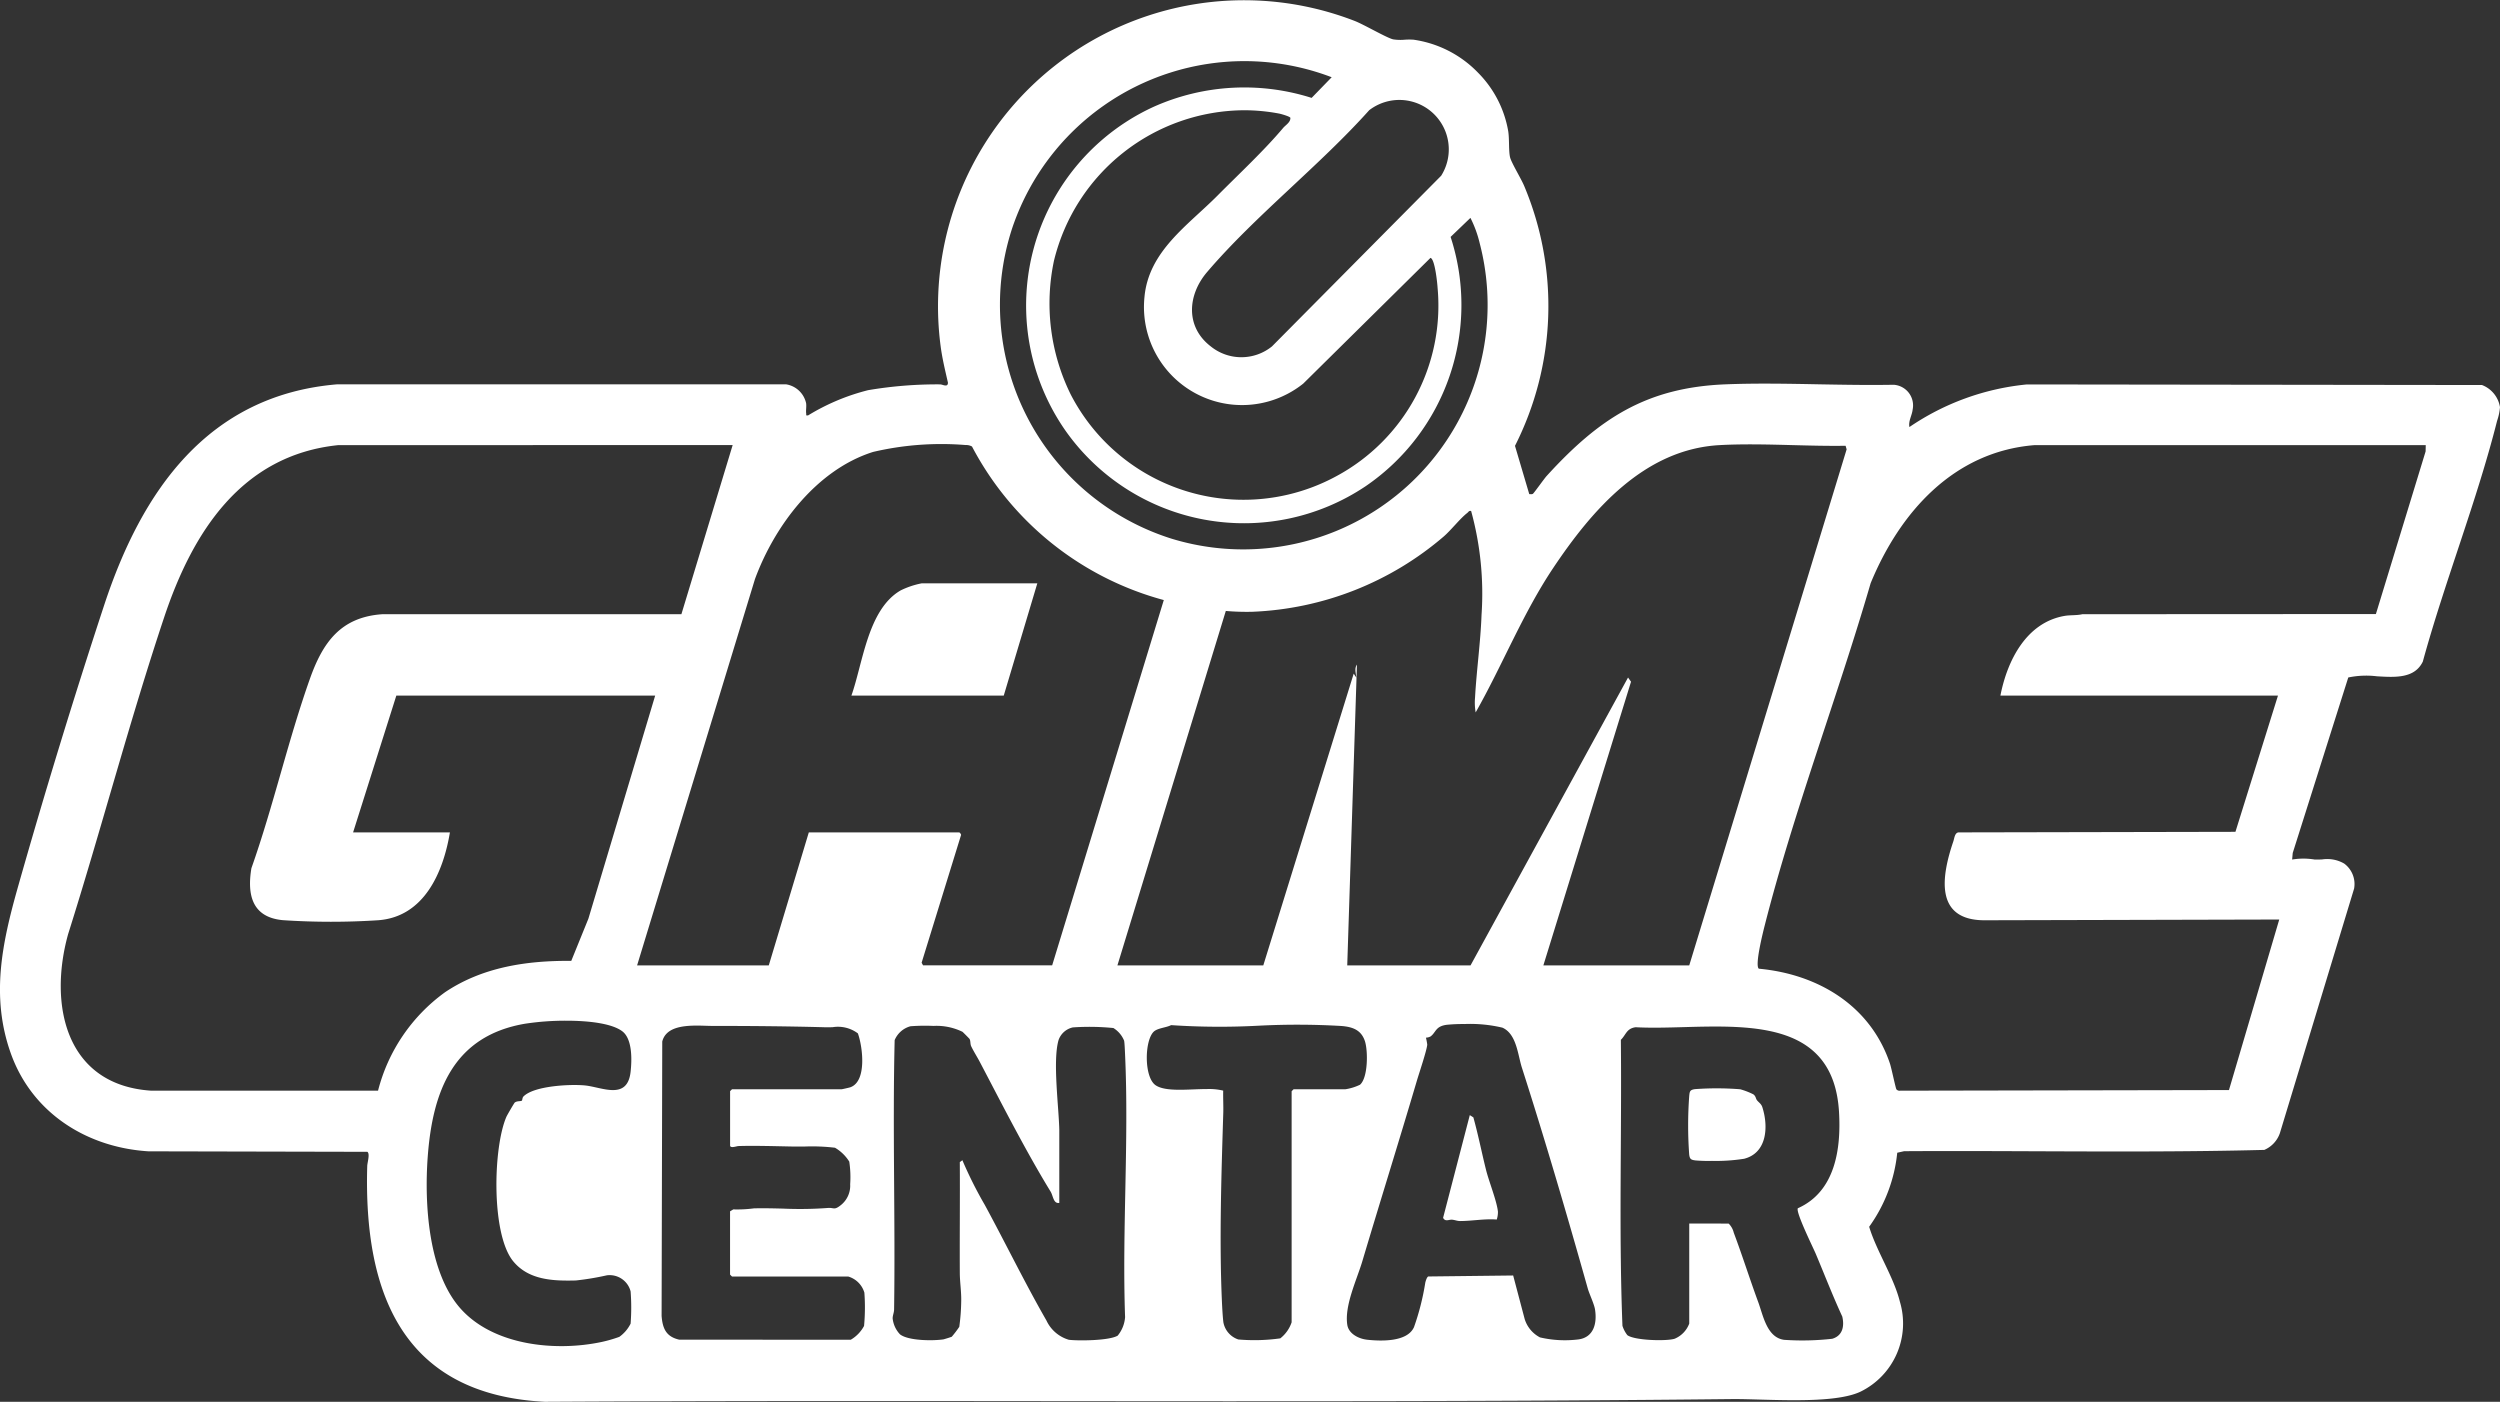 <svg xmlns="http://www.w3.org/2000/svg" width="210.159" height="117.842" viewBox="0 0 210.159 117.842">
  <rect x="0" y="0" width="210.159" height="117.842" fill="#333333" stroke="none"/>
  <path id="gamecentar" d="M676.937-6704.448c.009-.308.249-1.029.011-1.2l-18.406-.042c-5.222-.327-9.814-3.257-11.583-8.277-1.674-4.751-.72-9.213.6-13.889,2.216-7.825,4.727-16.042,7.271-23.767,3.141-9.538,8.676-17.619,19.553-18.541l37.775,0a2.053,2.053,0,0,1,1.672,1.583c.043.282-.03.6.007.863.021.151-.06.185.164.163a18.08,18.08,0,0,1,5.044-2.12,34.758,34.758,0,0,1,6.024-.487.851.851,0,0,1,.245.047c.208.059.431.119.441-.184-.231-1.018-.483-2.041-.617-3.078a25.726,25.726,0,0,1,34.82-27.332c.773.3,2.713,1.439,3.23,1.545a3.982,3.982,0,0,0,.969.028,5.4,5.4,0,0,1,.743,0,9.379,9.379,0,0,1,5.418,2.776h0a9.167,9.167,0,0,1,2.532,4.9c.11.661.028,1.7.162,2.225.119.463.93,1.786,1.186,2.4a26.036,26.036,0,0,1-.777,21.842l1.2,4.057c.028,0,.058,0,.088,0a.357.357,0,0,0,.215-.023c.082-.048.949-1.272,1.156-1.5,4.376-4.8,8.366-7.453,15.082-7.708,2.573-.1,5.187-.051,7.8,0,2.1.038,4.207.076,6.287.038a1.739,1.739,0,0,1,1.6,2.089c-.049.481-.371.96-.271,1.465a21.151,21.151,0,0,1,9.876-3.582l38.258.05a2.4,2.4,0,0,1,1.512,1.861,4.645,4.645,0,0,1-.244,1.151c-1.7,6.741-4.4,13.508-6.243,20.237-.689,1.424-2.3,1.33-3.867,1.235a7.427,7.427,0,0,0-2.4.1l-4.67,14.756-.048.549a5.723,5.723,0,0,1,1.894,0c.215.006.427,0,.636-.01a2.831,2.831,0,0,1,1.846.35,2.138,2.138,0,0,1,.833,2.1l-6.241,20.564a2.377,2.377,0,0,1-1.308,1.405c-6.352.165-12.725.14-19.1.115-3.728-.015-7.457-.03-11.18-.006l-.577.129a12.869,12.869,0,0,1-2.36,6.224c.625,2.064,2.064,4.217,2.577,6.281a6.382,6.382,0,0,1-3.3,7.578c-1.751.835-5.386.754-8.289.673-.979-.027-1.875-.055-2.588-.046-18.9.207-37.811.188-56.723.17-14.339-.015-28.678-.028-43.013.056C679.944-6685.246,676.63-6693.736,676.937-6704.448Zm13.31-11.976c-6.1,1.021-7.824,5.719-8.227,11.221-.285,3.907.043,9.642,2.732,12.7,2.753,3.129,7.97,3.668,11.859,2.846a11.537,11.537,0,0,0,1.518-.436,3,3,0,0,0,.949-1.113,17.826,17.826,0,0,0,0-2.706,1.82,1.82,0,0,0-2-1.354,22.756,22.756,0,0,1-2.606.433c-1.9.048-3.949-.027-5.252-1.6-1.874-2.254-1.711-9.557-.583-12.162.058-.133.65-1.15.7-1.194.2-.156.51-.086.6-.164h0c.047-.041.028-.241.134-.348.893-.9,3.931-1.044,5.151-.929,1.436.136,3.582,1.289,3.854-1.14.112-.994.164-2.77-.707-3.417-.9-.67-2.869-.883-4.726-.883A22.537,22.537,0,0,0,690.247-6716.423Zm77.475.093c-1,.12-.918.626-1.4.986a.883.883,0,0,1-.385.1,5.854,5.854,0,0,1,.109.586c-.047.517-.682,2.389-.875,3.042-1.492,5.053-3.1,10.189-4.583,15.169-.467,1.564-1.512,3.724-1.264,5.342.117.766.975,1.181,1.675,1.255,1.187.129,3.373.195,3.933-1.06a20.937,20.937,0,0,0,.946-3.721c.027-.133.13-.48.25-.537l7.14-.083.969,3.666a2.613,2.613,0,0,0,1.284,1.538,9.215,9.215,0,0,0,3.249.168c1.286-.183,1.561-1.377,1.379-2.517-.073-.46-.485-1.325-.6-1.73h0c-1.758-6.239-3.586-12.482-5.548-18.6-.347-1.08-.44-2.823-1.635-3.358a11.721,11.721,0,0,0-3.2-.305A14.017,14.017,0,0,0,767.722-6716.33Zm23.661,16.716a1.592,1.592,0,0,1,.429.765c.729,1.939,1.35,3.917,2.065,5.857.409,1.111.72,2.954,2.167,3.15a22.26,22.26,0,0,0,4.045-.089c.877-.257,1.036-1.056.845-1.87-.8-1.731-1.485-3.508-2.225-5.264-.219-.522-1.72-3.548-1.508-3.839,3.147-1.4,3.643-5,3.459-8.1-.441-7.454-7.107-7.29-13.021-7.126-1.437.04-2.829.079-4.077.01-.775.109-.8.631-1.241,1.059.084,8.008-.18,16.053.134,24.042a2.5,2.5,0,0,0,.411.783c.591.449,3.3.523,3.982.3a2.219,2.219,0,0,0,1.222-1.274h0v-8.411Zm-62.546-1.595c1.745,3.212,3.39,6.6,5.2,9.749a3.006,3.006,0,0,0,1.881,1.614c.821.1,3.411.074,4.106-.349a2.762,2.762,0,0,0,.621-1.549c-.258-7.282.33-14.783,0-22.039-.01-.231-.043-1.071-.083-1.21a2.239,2.239,0,0,0-.9-1.06,20.433,20.433,0,0,0-3.407-.053,1.64,1.64,0,0,0-1.205,1.073c-.5,1.74.025,5.609.064,7.544l0,6.136c-.5.089-.514-.6-.729-.947-2.113-3.453-4.1-7.38-5.961-10.918h0c-.226-.429-.508-.865-.715-1.3-.094-.2-.042-.452-.141-.619-.021-.035-.554-.569-.594-.6a4.983,4.983,0,0,0-2.436-.494,16.2,16.2,0,0,0-1.934.029,2.006,2.006,0,0,0-1.33,1.166c-.182,7.541.064,15.093-.047,22.635,0,.261-.122.5-.122.755a2.294,2.294,0,0,0,.619,1.343c.708.549,2.782.554,3.651.422.054-.008.671-.2.7-.222a8.393,8.393,0,0,0,.632-.833,17.41,17.41,0,0,0,.162-2.117c.022-.824-.114-1.631-.118-2.388-.016-3.113.021-6.227,0-9.34l.216-.16A34.465,34.465,0,0,0,728.837-6701.208Zm20.056-9.583c-.017.632.025,1.271.005,1.9-.157,5.083-.34,10.661-.117,15.737.023.535.064,1.313.125,1.828a1.876,1.876,0,0,0,1.258,1.455,15.667,15.667,0,0,0,3.528-.094,2.879,2.879,0,0,0,.953-1.349v-19.426l.163-.163h4.341a4.321,4.321,0,0,0,1.244-.383c.684-.6.675-2.864.413-3.661-.311-.944-1.032-1.2-1.979-1.277a63.261,63.261,0,0,0-6.978-.023,61.17,61.17,0,0,1-7.337-.049c-.4.215-1.159.242-1.477.568-.763.78-.8,3.817.176,4.485.654.446,1.953.4,3.209.349.393-.015.782-.03,1.145-.03A5.071,5.071,0,0,1,748.893-6710.792Zm-47.156-4.128-.055,23.069c.082,1.05.378,1.746,1.479,1.995l14.422.007a2.961,2.961,0,0,0,1.119-1.161,16.806,16.806,0,0,0,.026-2.8,2,2,0,0,0-1.359-1.354H707.6l-.163-.163v-5.317l.271-.163a10.593,10.593,0,0,0,1.737-.087c.82-.021,1.638,0,2.456.021a31.422,31.422,0,0,0,3.731-.052,1.412,1.412,0,0,1,.381.014c.224.033.343.067.76-.273a2.087,2.087,0,0,0,.762-1.734,8.786,8.786,0,0,0-.076-1.905,3.5,3.5,0,0,0-1.2-1.167,16.4,16.4,0,0,0-2.592-.1c-.351,0-.662,0-.873,0-1.473-.026-3.193-.085-4.647-.042-.138,0-.706.224-.706-.055v-4.559l.163-.162h9.225c.036,0,.632-.135.708-.161,1.421-.485,1.054-3.4.647-4.532a2.787,2.787,0,0,0-2.125-.522c-.208.005-.422.012-.639.005-3.132-.086-6.33-.113-9.438-.112-.383,0-.866-.029-1.368-.029C703.38-6716.252,702.033-6716.083,701.737-6714.92ZM817.1-6765.055c-6.8.543-11.332,5.65-13.783,11.613-2.767,9.516-6.463,19.174-8.9,28.756-.134.525-.86,3.394-.494,3.645,4.974.46,9.381,3.1,11.018,7.974.126.373.478,2.08.545,2.168a.347.347,0,0,0,.322.112l27.633-.053,4.227-14.336-24.8.063c-4.213-.015-3.58-3.745-2.6-6.625.094-.276.119-.719.432-.762l23.285-.048L837.561-6744H814.228c.57-2.926,2.166-6.146,5.4-6.7.481-.082,1-.028,1.487-.141l24.677-.014,4.18-13.672.011-.528Zm-142.6,0c-8.15.843-12.255,7.345-14.628,14.457-2.934,8.794-5.287,17.807-8.079,26.649-1.653,5.94-.22,12.677,6.964,13.16h19.089a14.689,14.689,0,0,1,5.636-8.277c3.152-2.114,6.861-2.665,10.607-2.633l1.441-3.551L701.142-6744H679.383l-3.635,11.5h8.139c-.554,3.336-2.157,7.095-6.019,7.384a60.994,60.994,0,0,1-8.033-.006c-2.577-.243-3.007-2.123-2.635-4.368,1.849-5.226,3.066-10.7,4.917-15.92,1.083-3.056,2.583-5.182,6.075-5.43l25.154,0,4.31-14.22Zm108.676,19.889-7.369,23.845h12.264L801.3-6764.7l-.086-.3c-1.458.023-2.952-.017-4.452-.056-2.064-.054-4.138-.108-6.139,0-6.32.347-10.706,5.421-13.986,10.325-2.559,3.825-4.256,8.148-6.522,12.145a4.847,4.847,0,0,1-.052-1.247c.128-2.305.461-4.627.546-6.942a26.217,26.217,0,0,0-.874-8.741c-.187-.048-.216.077-.325.162-.6.464-1.323,1.4-1.952,1.956a26.311,26.311,0,0,1-16.113,6.352,20.156,20.156,0,0,1-2.233-.069L740-6721.32h12.263l7.6-24.527.215.325c-.019-.376-.179-.738.057-1.086l-.815,25.288h10.365l13.24-24.2ZM726.7-6732.5c.033,0,.194.161.147.249l-3.306,10.705.121.224h10.852l9.385-30.709a25.792,25.792,0,0,1-16.123-12.907.993.993,0,0,0-.527-.124,25.155,25.155,0,0,0-7.788.579c-4.739,1.492-8.272,6.181-9.93,10.69l-9.908,32.472h11.069l3.365-11.178Zm-27.077,11.178h0Zm31.64-62.29a20.619,20.619,0,0,0,13.291,26.422,20.55,20.55,0,0,0,25.905-24.821,9.622,9.622,0,0,0-.783-2.147l-1.667,1.6a18.443,18.443,0,0,1-7.143,20.957,18.356,18.356,0,0,1-25.191-4.612,18.375,18.375,0,0,1,7.395-27.294,18.681,18.681,0,0,1,13.256-.738l1.686-1.736h0a20.549,20.549,0,0,0-7.324-1.354A20.6,20.6,0,0,0,731.264-6783.609Zm3.419,2.986a17.31,17.31,0,0,0,1.386,11.3,16.344,16.344,0,0,0,22.349,6.875,16.288,16.288,0,0,0,8.5-15.8c-.022-.4-.226-2.457-.6-2.545l-10.7,10.573a8.243,8.243,0,0,1-13.344-7.267c.346-3.872,3.649-6.031,6.152-8.553,1.78-1.794,3.9-3.768,5.506-5.674h0c.2-.24.632-.476.608-.851-.033-.116-.775-.326-.947-.359a15.849,15.849,0,0,0-2.957-.279A16.556,16.556,0,0,0,734.683-6780.623Zm18.326,7.256,14.209-14.333a4.155,4.155,0,0,0-6.05-5.507c-4.174,4.662-9.608,8.892-13.631,13.609-1.649,1.933-1.831,4.606.317,6.251h0A4.094,4.094,0,0,0,753.009-6773.367Zm15.141,73.427a.888.888,0,0,0-.251.023c-.2.036-.393.073-.52-.179l2.244-8.634.3.189c.408,1.46.7,2.954,1.066,4.418.25,1,.895,2.571,1,3.507a2.033,2.033,0,0,1-.1.664c-1.026-.079-2.081.125-3.085.126C768.579-6699.826,768.373-6699.919,768.151-6699.94Zm3.74-.011h0Zm16.666-4.976c-.359-.047-.442-.133-.489-.488a33.959,33.959,0,0,1,0-4.9c.039-.4.049-.538.49-.6a25,25,0,0,1,3.8.012,6.168,6.168,0,0,1,1.1.424c.225.167.195.356.31.5h0c.142.182.357.295.449.582.524,1.636.4,3.841-1.53,4.336a15.338,15.338,0,0,1-2.706.179A12.808,12.808,0,0,1,788.556-6704.927ZM717.639-6744c.973-2.75,1.377-7.238,4.131-8.838a6.976,6.976,0,0,1,1.784-.6h9.713L730.445-6744Z" transform="translate(-646.066 6802.474)" fill="#fff"/>
</svg>

